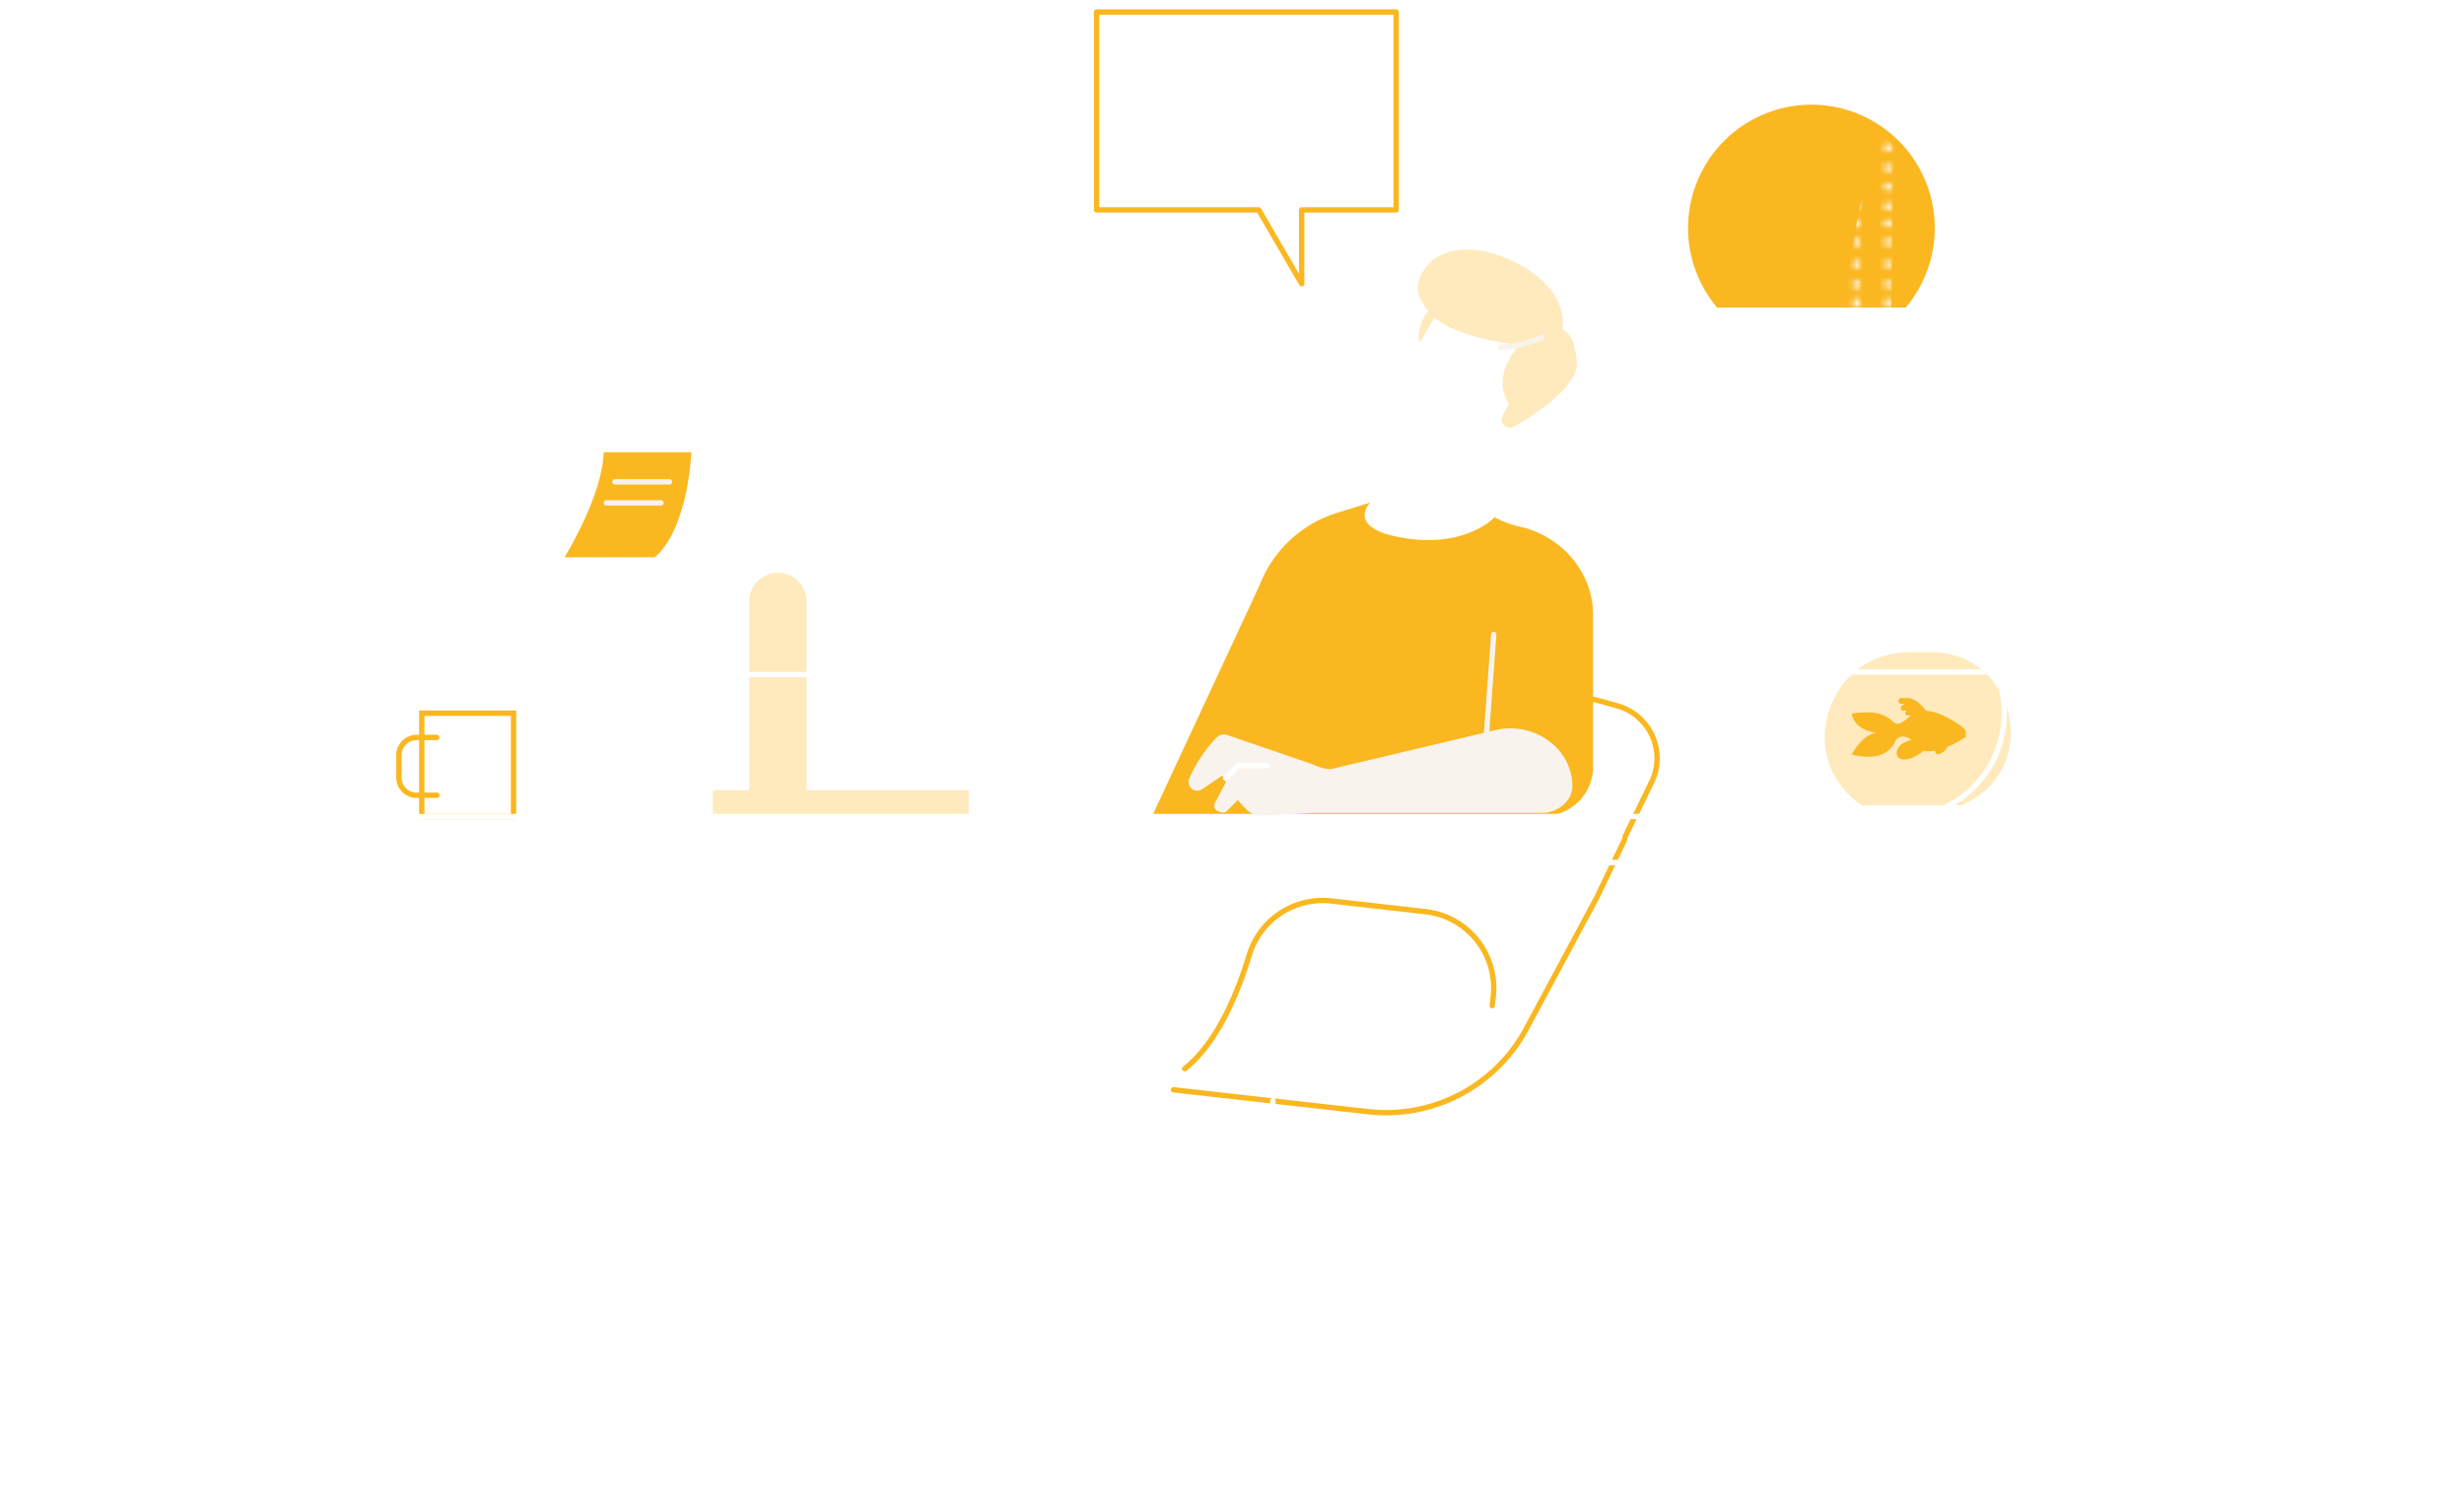 <svg xmlns="http://www.w3.org/2000/svg" xmlns:xlink="http://www.w3.org/1999/xlink" id="Layer_1" data-name="Layer 1" viewBox="0 0 461.27 282.71">
						<style>
							.cls-1,
.cls-10,
.cls-2,
.cls-3,
.cls-7,
.cls-8 {
    fill: none;
}

.cls-2,
.cls-8 {
    stroke: #fab720;
}

.cls-10,
.cls-11,
.cls-2,
.cls-3,
.cls-7,
.cls-8 {
    stroke-linecap: round;
}

.cls-11,
.cls-2,
.cls-3,
.cls-9 {
    stroke-miterlimit: 10;
}

.cls-10,
.cls-11,
.cls-3,
.cls-9 {
    stroke: #ffffff;
}

.cls-4,
.cls-5 {
    fill: #fab720;
}

.cls-4 {
    opacity: 0.3;
}

.cls-6 {
    fill: url(#_10_dpi_10_);
}

.cls-7 {
    stroke: #f9f3ee;
}

.cls-10,
.cls-7,
.cls-8 {
    stroke-linejoin: round;
}

.cls-12 {
    fill: #f9f3ee;
}

						</style>
                        <defs fill="#ffffff">
                            <pattern id="_10_dpi_10_" data-name="10 dpi 10%" width="28.8" height="28.8" patternTransform="translate(-473.81 -365.66)" patternUnits="userSpaceOnUse" viewBox="0 0 28.8 28.8" fill="#ffffff">
                                <rect class="cls-1" width="28.8" height="28.8" fill="#ffffff"/>
                                <path d="M9.36,28a.72.72,0,1,0-.72-.72A.72.72,0,0,0,9.36,28Z" fill="#ffffff"/>
                                <path d="M9.36,13.64a.72.72,0,1,0-.72-.72A.72.72,0,0,0,9.36,13.64Z" fill="#ffffff"/>
                                <path d="M3.43,20.84a.72.72,0,1,0-.72-.72A.72.72,0,0,0,3.43,20.84Z" fill="#ffffff"/>
                                <path d="M15.22,20.84a.72.72,0,1,0-.72-.72A.72.72,0,0,0,15.22,20.84Z" fill="#ffffff"/>
                                <path d="M3.43,5.72A.72.72,0,1,0,2.71,5,.72.72,0,0,0,3.43,5.72Z" fill="#ffffff"/>
                                <path d="M9.36,5.72A.72.72,0,1,0,8.64,5,.72.72,0,0,0,9.36,5.72Z" fill="#ffffff"/>
                                <path d="M9.36,20.84a.72.72,0,1,0-.72-.72A.72.72,0,0,0,9.36,20.84Z" fill="#ffffff"/>
                                <path d="M15.22,13.64a.72.72,0,1,0-.72-.72A.72.72,0,0,0,15.22,13.64Z" fill="#ffffff"/>
                                <path d="M3.43,13.64a.72.72,0,1,0-.72-.72A.72.72,0,0,0,3.43,13.64Z" fill="#ffffff"/>
                                <path d="M3.43,28a.72.72,0,1,0-.72-.72A.72.72,0,0,0,3.43,28Z" fill="#ffffff"/>
                                <path d="M15.22,28a.72.72,0,1,0-.72-.72A.72.72,0,0,0,15.22,28Z" fill="#ffffff"/>
                                <path d="M26.8,5.72A.72.72,0,1,0,26.08,5,.72.72,0,0,0,26.8,5.72Z" fill="#ffffff"/>
                                <path d="M26.8,13.64a.72.72,0,1,0-.72-.72A.72.72,0,0,0,26.8,13.64Z" fill="#ffffff"/>
                                <path d="M26.8,20.84a.72.72,0,1,0-.72-.72A.72.72,0,0,0,26.8,20.84Z" fill="#ffffff"/>
                                <path d="M26.8,28a.72.72,0,1,0-.72-.72A.72.72,0,0,0,26.8,28Z" fill="#ffffff"/>
                                <path d="M15.22,5.72A.72.72,0,1,0,14.5,5,.72.72,0,0,0,15.22,5.72Z" fill="#ffffff"/>
                                <circle cx="21.03" cy="27.32" r="0.72" fill="#ffffff"/>
                                <path d="M21,13.64a.72.72,0,0,0,0-1.44.72.72,0,0,0,0,1.44Z" fill="#ffffff"/>
                                <path d="M9.36,9.83a.72.72,0,1,0-.72-.72A.72.72,0,0,0,9.36,9.83Z" fill="#ffffff"/>
                                <path d="M15.22,9.83a.72.72,0,1,0-.72-.72A.72.72,0,0,0,15.22,9.83Z" fill="#ffffff"/>
                                <path d="M3.43,9.83a.72.72,0,1,0-.72-.72A.72.72,0,0,0,3.43,9.83Z" fill="#ffffff"/>
                                <path d="M26.8,9.83a.72.72,0,1,0-.72-.72A.72.72,0,0,0,26.8,9.83Z" fill="#ffffff"/>
                                <path d="M21,9.83a.72.72,0,0,0,0-1.44.72.72,0,0,0,0,1.44Z" fill="#ffffff"/>
                                <path d="M9.36,17a.72.72,0,1,0-.72-.72A.72.72,0,0,0,9.36,17Z" fill="#ffffff"/>
                                <path d="M15.22,17a.72.72,0,1,0-.72-.72A.72.72,0,0,0,15.22,17Z" fill="#ffffff"/>
                                <path d="M3.43,17a.72.72,0,1,0-.72-.72A.72.72,0,0,0,3.43,17Z" fill="#ffffff"/>
                                <path d="M26.8,17a.72.72,0,1,0-.72-.72A.72.72,0,0,0,26.8,17Z" fill="#ffffff"/>
                                <path d="M21,17a.72.72,0,1,0-.71-.72A.72.72,0,0,0,21,17Z" fill="#ffffff"/>
                                <path d="M21,20.84a.72.72,0,0,0,0-1.44.72.72,0,0,0,0,1.44Z" fill="#ffffff"/>
                                <path d="M3.43,24.38a.72.72,0,1,0-.72-.72A.72.72,0,0,0,3.43,24.38Z" fill="#ffffff"/>
                                <path d="M15.22,24.38a.72.72,0,1,0-.72-.72A.72.72,0,0,0,15.22,24.38Z" fill="#ffffff"/>
                                <path d="M9.36,24.38a.72.72,0,1,0-.72-.72A.72.72,0,0,0,9.36,24.38Z" fill="#ffffff"/>
                                <path d="M26.8,24.38a.72.72,0,1,0-.72-.72A.72.72,0,0,0,26.8,24.38Z" fill="#ffffff"/>
                                <path d="M21,24.38a.72.72,0,1,0-.72-.72A.72.72,0,0,0,21,24.38Z" fill="#ffffff"/>
                                <path d="M21,5.72A.72.72,0,1,0,20.32,5,.72.72,0,0,0,21,5.72Z" fill="#ffffff"/>
                                <path d="M3.43,2.2a.72.72,0,1,0-.72-.72A.72.72,0,0,0,3.43,2.2Z" fill="#ffffff"/>
                                <path d="M9.36,2.2a.72.72,0,1,0-.72-.72A.72.72,0,0,0,9.36,2.2Z" fill="#ffffff"/>
                                <path d="M26.8,2.2a.72.72,0,1,0-.72-.72A.72.72,0,0,0,26.8,2.2Z" fill="#ffffff"/>
                                <path d="M15.22,2.2a.72.72,0,1,0-.72-.72A.72.72,0,0,0,15.22,2.2Z" fill="#ffffff"/>
                                <path d="M21,2.2a.72.72,0,1,0-.71-.72A.72.72,0,0,0,21,2.2Z" fill="#ffffff"/>
                            </pattern>
                        </defs>
                        <rect class="cls-2" x="78.96" y="133.51" width="17.18" height="19.34" fill="#ffffff"/>
                        <path class="cls-2" d="M81.79,148.87H78a3.32,3.32,0,0,1-3.32-3.32v-4.18A3.32,3.32,0,0,1,78,138.05h3.76" fill="#ffffff">
                        </path>
                        <rect class="cls-3" x="186.61" y="64.25" width="7.58" height="62.02" fill="#ffffff"/>
                        <line class="cls-3" x1="117.73" y1="120.59" x2="117.73" y2="152.85" fill="#ffffff"/>
                        <line class="cls-3" x1="122.81" y1="120.59" x2="122.81" y2="152.85" fill="#ffffff"/>
                        <line class="cls-3" x1="127.9" y1="120.59" x2="127.9" y2="152.85" fill="#ffffff"/>
                        <path class="cls-4" d="M151,147.93V112.59a5.37,5.37,0,1,0-10.74,0v35.34h-6.82v4.92h47.91v-4.92Z" fill="#ffffff"/>
                        <circle class="cls-3" cx="117.73" cy="120.59" r="1.28" fill="#ffffff"/>
                        <circle class="cls-3" cx="122.81" cy="120.59" r="1.28" fill="#ffffff"/>
                        <circle class="cls-3" cx="127.9" cy="120.59" r="1.28" fill="#ffffff"/>
                        <path class="cls-5" d="M113,84.67h16.42s-.49,14.14-6.83,19.65h-16.9S112.83,92.81,113,84.67Z" fill="#ffffff">
                        </path>
                        <path class="cls-6" d="M129.45,84.67s1.68,15-3.18,22.06H109.09v-2.41h13.53S128.62,99.84,129.45,84.67Z" fill="#ffffff">
                        </path>
                        <line class="cls-7" x1="115.11" y1="90.2" x2="125.33" y2="90.2" fill="#ffffff"/>
                        <line class="cls-7" x1="113.52" y1="94.14" x2="123.74" y2="94.14" fill="#ffffff"/>
                        <polyline class="cls-3" points="186.61 126.27 102.03 126.27 102.03 64.25 186.61 64.25" fill="#ffffff">
                        </polyline>
                        <path class="cls-2" d="M286.24,128.27c5.5,1,11.11,2.29,16.62,3.89a10.19,10.19,0,0,1,6.29,14.32l-4.92,10.12" fill="#ffffff">
                        </path>
                        <path class="cls-3" d="M275.89,84.35c-4.08,1.54-7.5,2.7-11.21.4h0c-3.89-2.4-4.47-5.44-3.87-9.79A10.65,10.65,0,0,1,262.24,71l7.94-13.48" fill="#ffffff">
                        </path>
                        <path class="cls-3" d="M263.39,87.4a1.59,1.59,0,0,0-.11.23,12.57,12.57,0,0,1-5.73,6.45" fill="#ffffff"/>
                        <path class="cls-3" d="M267.35,74.28l-1-.72a.94.94,0,0,1-.17-1.35l.44-.55L269.3,67" fill="#ffffff"/>
                        <path class="cls-3" d="M268.69,79.29c1.49.11,4.54-.67,5.88-2.75a.54.54,0,0,0-.54-.83l-5.09.73" fill="#ffffff">
                        </path>
                        <path class="cls-8" d="M219.68,204l36.47,4.1a29.79,29.79,0,0,0,29.57-15.5L298.93,168l5.2-10.84" fill="#ffffff">
                        </path>
                        <path class="cls-9" d="M277.49,66.72,277,66a2.16,2.16,0,0,0-.65-.59l-.51-.29a.45.45,0,0,1-.19-.49h0a.42.42,0,0,1,.51-.3l.45.11a2.19,2.19,0,0,1,1.51,1.3l.21.52a.43.43,0,0,1-.22.56l-.06,0A.45.45,0,0,1,277.49,66.72Z" fill="#ffffff">
                        </path>
                        <path class="cls-9" d="M269.84,62.53l-.78-.39a2.33,2.33,0,0,0-.85-.22l-.59,0a.45.45,0,0,1-.4-.35h0a.43.43,0,0,1,.33-.5l.44-.11a2.21,2.21,0,0,1,1.94.47l.43.37a.43.43,0,0,1,.06.59l-.05,0A.43.43,0,0,1,269.84,62.53Z" fill="#ffffff">
                        </path>
                        <path d="M273.47,68.7a.76.76,0,0,0-.09.18.59.59,0,0,1,.1-.17l0,.07a.07.07,0,0,0,0,0h.06s0,0,0,0v0s0,0,0,0l0,0h0l0,0h0a.35.35,0,0,1-.09-.17.85.85,0,0,0,0,.17h0a.22.22,0,0,0,0-.09v0s0,0,0,0h0a.09.09,0,0,0,0,.05h0c-.05.06,0,.16,0,.19h0l.07,0a.47.47,0,0,0,.06.09.07.07,0,0,0,0,.06h0a.08.08,0,0,0,0,0h0s0,0,0,0h0s0,0,.05.07l0,0-.05,0,.06.07a.31.31,0,0,0,.09.07h0c-.14-.08-.12,0-.06,0s.16.1.16.08,0,0,0,0l-.09,0s.05,0,.05,0h0a.28.28,0,0,0,0-.1l.07,0a.23.23,0,0,1-.08-.14.2.2,0,0,0-.07.11h-.06a.05.05,0,0,0,0,0l0,0a.28.28,0,0,0,.13-.07h0a.38.38,0,0,0,.15.09h0a1.07,1.07,0,0,0-.07.15,0,0,0,0,0,0,0s0,0,0,0l0,0s0,0,0,0l.07,0h0l0,0h0v0h0v0s0,0,0,0h0s0,.09.05,0h0a.42.42,0,0,0,.25,0v0h0l0,0a.55.55,0,0,0,.4-.13h0l.05,0h0l0,0,.08,0h0s0,0,0,0v-.06h0a.43.43,0,0,0,0-.07.05.05,0,0,0,0,.06v-.05h0s0,0,0,0h0s0,0,0-.05h0s0,0,0,0,0,0,0-.06v0l0-.11a.74.74,0,0,1-.06.28,2.19,2.19,0,0,0,.22-.67l0,0h0l0-.1,0,0h0l.08-.17v0h0l0-.07a0,0,0,0,1,0,0h0v0h0l0-.07h0l0-.08s.09-.08.09-.13h0a.29.29,0,0,0,0-.11h0s0,0,0,0a.09.09,0,0,0,0-.05v0a.94.94,0,0,0,0-.09h0s0,0,0-.06h0v0a.21.21,0,0,1,0-.08v0a.15.15,0,0,1,.05-.07h0a.5.5,0,0,0,0-.12l0-.06c0-.08,0-.14-.05-.1l-.06-.08-.06-.07,0,0c0-.06,0-.07-.08,0h0a.18.18,0,0,1-.08-.06h0s0,0,0,0h0l-.08,0h0v0a.28.28,0,0,0-.15,0s0,0,.06.06l0,0,0,0v0h-.12l-.12,0,.11,0a.2.2,0,0,0-.15,0,.1.1,0,0,0-.12.06c0-.08-.08,0-.09.08l-.06,0h0v0a.27.27,0,0,0-.07.08h0s-.05.06-.05.11l-.06.1a1.17,1.17,0,0,0-.06.2s0,0,0,.07h0a.2.2,0,0,0,0,.19h0s0,0,0,0l0,.05a.07.07,0,0,0,0-.05.08.08,0,0,0,0,0v0l0,0,0,0h0a2.21,2.21,0,0,0-.16.35.94.94,0,0,1-.06.15.24.24,0,0,0-.06.11l0,0C273.43,68.65,273.44,68.67,273.47,68.7Zm.23.53c-.07,0,0-.09,0-.09h0a.16.16,0,0,0,0,.07S273.68,69.23,273.7,69.23Zm-.07-.2a.31.31,0,0,0,.05.1h0a.15.15,0,0,1-.09-.06Zm.32.37h0l0,0Zm-.28-.65s0,0,.05,0v0Z" fill="#ffffff">
                        </path>
                        <path d="M273.48,68.83s0-.07,0-.06l0,.16C273.52,68.88,273.46,68.87,273.48,68.83Z" fill="#ffffff"/>
                        <path d="M273.57,69.35l-.1-.12a.16.16,0,0,0,.09.07S273.58,69.33,273.57,69.35Z" fill="#ffffff"/>
                        <path d="M273.56,69.42l-.05,0Z" fill="#ffffff"/>
                        <path d="M274.8,66.84a.65.65,0,0,0-.14,0C274.7,66.75,274.76,66.79,274.8,66.84Z" fill="#ffffff"/>
                        <path d="M273.87,69.68h0S273.86,69.67,273.87,69.68Z" fill="#ffffff"/>
                        <path d="M266.4,65.68a1.5,1.5,0,0,0-.09.18,1,1,0,0,1,.1-.17l0,.07v0h.09v0s0,0,0,0v0h0l0,0h0a.35.35,0,0,1-.09-.17.85.85,0,0,0,0,.17h0a.22.22,0,0,0,0-.09v.05s0,0,0,0h0s0,0,0,0h0c-.05,0,0,.16,0,.19h.08a.47.47,0,0,0,.06.09.14.14,0,0,0,0,.06h0a.07.07,0,0,0,0,0h0s0,0,0,0h0s0,0,0,0,0,0,0,0h0a.13.13,0,0,0,.05.06l0,0-.05,0s0,0,.06.06a.27.27,0,0,0,.1.08h0c-.14-.08-.12-.05-.06,0s.17.1.16.08,0,0,0,0l-.09,0s.05,0,.05,0h0a.15.15,0,0,0,0-.1l.08,0a.31.31,0,0,1-.09-.14.2.2,0,0,0-.07.11h-.05s0,0,0,0l0,0,.13-.07h0a.45.45,0,0,0,.14.1h0s0,.11-.07.15h0l0,0h0s0,0,0,0l.06,0h0v0h0l0,0h0l0,0s0,0-.05,0h0s0,.09,0,0h0v0a.46.46,0,0,0,.26,0v0h0l0,0a.54.54,0,0,0,.4-.13h0s0,0,0,0h0l0,0,.08,0h0v0a.13.13,0,0,1,0-.06h0a.16.16,0,0,0,0-.07.05.05,0,0,0,0,.06v0h0s0,0,0,0h0s0,0,0,0h0v0h0s0,0,0-.07h0l0-.12a1.5,1.5,0,0,1-.06.29,2.92,2.92,0,0,0,.22-.67l0,0h0l0-.1,0,0h0l.07-.17v0h0l0-.08h0v0h0l0-.07h0l0-.08s.08-.08.08-.13h0a.18.18,0,0,0,0-.11h0a.08.08,0,0,1,0,0s0,0,0,0a0,0,0,0,0,0,0l0-.08h0a.14.14,0,0,0,0-.06h0v0a.19.19,0,0,1,0-.08v0a.35.35,0,0,1,.05-.08h0a.5.5,0,0,0,0-.12l0-.06c0-.08,0-.14,0-.1l-.06-.08a.23.23,0,0,0-.07-.07l0,0c0-.06,0-.07-.07-.05h0l-.09-.06H268l-.07,0h0v0a.32.32,0,0,0-.16,0l.07.06,0,0,0,0v0h-.11l-.13,0,.11,0a.16.16,0,0,0-.15,0c-.05,0-.09,0-.11.06s-.08,0-.1.07,0,0-.05.05h0l-.08.09h0s0,.06-.05.11l-.05.1a1.18,1.18,0,0,0-.07.2v.07h0a.18.18,0,0,0,0,.19h0s0,0,0,0l0,0a.43.43,0,0,0,0,0,.08.08,0,0,0,0,0l0,0,0,0,0,.05h0a1.28,1.28,0,0,0-.16.36l-.06.15a.15.15,0,0,0-.06.11l0,0S266.38,65.65,266.4,65.68Zm.23.53c-.07,0,0-.09,0-.09h0a.43.43,0,0,0,0,.07S266.62,66.2,266.63,66.21Zm-.06-.2a.31.31,0,0,0,.05.1h0a.2.2,0,0,1-.09-.06Zm.31.37h0l0,0Zm-.28-.65a.08.08,0,0,1,.06,0l0,0Z" fill="#ffffff">
                        </path>
                        <path d="M267.06,66.08s0-.07,0-.06l0,.16S267,66.13,267.06,66.08Z" fill="#ffffff"/>
                        <path d="M267.15,66.6l-.1-.12s.05.07.08.07S267.16,66.59,267.15,66.6Z" fill="#ffffff"/>
                        <path d="M267.13,66.68l0,0S267.12,66.66,267.13,66.68Z" fill="#ffffff"/>
                        <path d="M268.38,64.09h-.14C268.27,64,268.33,64,268.38,64.09Z" fill="#ffffff"/>
                        <path d="M267.45,66.93h0A0,0,0,0,1,267.45,66.93Z" fill="#ffffff"/>
                        <path class="cls-3" d="M278.14,96.63A5,5,0,0,1,276.41,91a21.28,21.28,0,0,1,4.82-7.8c1.11-1.14,2.15-2,2.79-1.91l.81.07c2.32,1,2.73-.47,2.73-.47s.94-1.87-2.05-3.25" fill="#ffffff">
                        </path>
                        <path class="cls-4" d="M295.18,67.73c-.51-5.74-2.7-6-2.7-6s1.74-7.5-9.06-12.72-17.62-.61-18,4.89c-.1,1.36,1.08,3.3,1.95,4.36a7.93,7.93,0,0,0-1.73,6.18l2.89-5c4.82,4.1,15.93,5.13,15.93,5.13s-5.51,5.53-2,11.06l-1.17,2.15a1.55,1.55,0,0,0,2.13,2.09C286.19,78.29,295.62,72.62,295.18,67.73Z" fill="#ffffff">
                        </path>
                        <path class="cls-5" d="M215.72,152.7l20.11-43.21A22.73,22.73,0,0,1,250.32,96l6.18-1.91s-4.91,4.93,6.69,6.68c11.37,1.72,16.6-3.93,16.6-3.93a20.51,20.51,0,0,0,5.44,1.92,17.76,17.76,0,0,1,10.34,7.45h0a16.24,16.24,0,0,1,2.66,8.92v28.42a9.16,9.16,0,0,1-9.16,9.16H215.72" fill="#ffffff">
                        </path>
                        <path class="cls-7" d="M280.89,65l.44,0a18.05,18.05,0,0,0,7.31-1.93" fill="#ffffff"/>
                        <rect class="cls-3" x="46.2" y="152.85" width="376.26" height="8.62" rx="1.15" fill="#ffffff"/>
                        <line class="cls-3" x1="23.68" y1="281.04" x2="75.01" y2="161.48" fill="#ffffff"/>
                        <line class="cls-3" x1="100.35" y1="161.48" x2="31.07" y2="281.04" fill="#ffffff"/>
                        <polygon class="cls-6" points="372.17 165.8 396.83 165.8 395 161.48 369.67 161.48 372.17 165.8" fill="#ffffff">
                        </polygon>
                        <polygon class="cls-6" points="97.85 165.8 73.18 165.8 75.02 161.48 100.35 161.48 97.85 165.8" fill="#ffffff">
                        </polygon>
                        <polyline class="cls-3" points="445.67 281.04 395 161.48 369.67 161.48 438.94 281.04" fill="#ffffff">
                        </polyline>
                        <line class="cls-3" x1="386.77" y1="190.52" x2="386.77" y2="278.9" fill="#ffffff"/>
                        <rect x="351.09" y="276.75" width="71.37" height="4.29" fill="#ffffff"/>
                        <path class="cls-4" d="M361.53,122.09h-4.14c-15,0-21.57,19.12-9.6,28.15l.66.49h18.7l.41-.18C382.27,144.1,377.59,122.09,361.53,122.09Z" fill="#ffffff">
                        </path>
                        <ellipse class="cls-10" cx="351.88" cy="115.35" rx="12.2" ry="0.24" fill="#ffffff"/>
                        <path class="cls-10" d="M339.69,115.91l-1.28.74a19.52,19.52,0,0,0-9.75,16.9h0a19.51,19.51,0,0,0,10.26,17.18l3.66,2" fill="#ffffff">
                        </path>
                        <path class="cls-10" d="M364.17,115.91l1.28.74a19.52,19.52,0,0,1,9.75,16.9h0a19.5,19.5,0,0,1-10.27,17.18l-3.65,2" fill="#ffffff">
                        </path>
                        <line class="cls-10" x1="373.59" y1="125.79" x2="330.27" y2="125.79" fill="#ffffff"/>
                        <path class="cls-5" d="M354.8,138.75a1.49,1.49,0,0,1,1.44-.86,2.29,2.29,0,0,1,1.88,1c1.05,1.58,2.37,2.65,7.12.63a23.53,23.53,0,0,0,2.69-1.52c.24-.29,0-.34,0-.34a1.14,1.14,0,0,0-.37-1.37c-.64-.59-3.9-2.9-6.64-3.2a4,4,0,0,0-2,.32,8.19,8.19,0,0,0-1.73.95,7.31,7.31,0,0,1-1.37,1,1.16,1.16,0,0,1-1.24-.11c-1.15-.87-2.29-2.51-7.94-1.66,0,0,.39,3.66,6,3.66,0,0-3.07-1.23-6,4C346.6,141.19,352.78,143.25,354.8,138.75Z" fill="#ffffff">
                        </path>
                        <path class="cls-5" d="M359.9,138.11a8.66,8.66,0,0,0-3.85,1.13c-1.25,1-1.39,2.58,0,2.88s3.52-.92,4.77-2.23" fill="#ffffff">
                        </path>
                        <path class="cls-5" d="M362.19,140.44s.1,1.11,1.07.63a3.42,3.42,0,0,0,1.4-1.32" fill="#ffffff"/>
                        <path class="cls-5" d="M360.76,133.39s-1.72-2.86-3.92-2.73h-.92a.54.54,0,0,0-.54.54h0a.53.53,0,0,0,.51.54l.4,0a.11.11,0,0,1,0,.21l-.22.15a.49.49,0,0,0-.19.62h0a.49.49,0,0,0,.52.3l.29,0a.11.11,0,0,1,.09.2l0,0a.39.39,0,0,0,0,.56h0a.48.48,0,0,0,.23.1l1,.16" fill="#ffffff">
                        </path>
                        <path class="cls-3" d="M339.11,28.1V26A23.76,23.76,0,0,1,362.87,2.25h0A23.75,23.75,0,0,1,386.62,26V152.7" fill="#ffffff">
                        </path>
                        <path class="cls-5" d="M356.76,57.57a23.09,23.09,0,1,0-35.31,0Z" fill="#ffffff"/>
                        <path class="cls-6" d="M184.41,260.09l19.08-64.78,19.77,3.47s12.68-18.49,15-33l-45.78,0a9.26,9.26,0,0,0-9.68,7.84L168.69,258.1Z" fill="#ffffff">
                        </path>
                        <polygon class="cls-6" points="350.7 24.34 344.44 59.55 354.07 59.17 354.59 27.18 350.7 24.34" fill="#ffffff">
                        </polygon>
                        <line class="cls-3" x1="1.25" y1="281.04" x2="460.02" y2="281.04" fill="#ffffff"/>
                        <line class="cls-3" x1="238.29" y1="206.03" x2="238.29" y2="273.93" fill="#ffffff"/>
                        <polyline class="cls-3" points="239.24 262.68 291.55 274.96 291.55 281.07" fill="#ffffff"/>
                        <polyline class="cls-3" points="223.37 266.79 188.58 274.96 188.58 281.07" fill="#ffffff"/>
                        <path class="cls-2" d="M279.35,188.25l.19-1.7a14.38,14.38,0,0,0-12.68-15.89l-17.63-2a14.37,14.37,0,0,0-15.36,10.1c-2.25,7.41-6.07,16.52-12.08,21.3" fill="#ffffff">
                        </path>
                        <path d="M124.84,281.07s6.24-8,5.28-15.37l-4.23-1.06a7.1,7.1,0,0,1-5.21-5.36l-.39-1.79-1.8-.93-2.87,3a8,8,0,0,1-6.3,2.42c-4.09-.27-10.66-1.08-15.62-3.52-7.76-3.82-9.35,1.65-9.35,1.65Z" fill="#ffffff">
                        </path>
                        <path d="M183.16,281.07s1.84-10-2.39-16.07l-4.24,1a7.09,7.09,0,0,1-7.1-2.36l-1.17-1.4h-2l-1.18,3.95a8.06,8.06,0,0,1-4.48,5.05c-3.75,1.64-10,3.94-15.49,4.06-8.65.18-7.54,5.77-7.54,5.77Z" fill="#ffffff">
                        </path>
                        <polygon class="cls-6" points="123.68 247.46 137.19 260.09 177.19 207.83 185.17 165.8 123.68 247.46" fill="#ffffff">
                        </polygon>
                        <path class="cls-3" d="M175.73,216.09l7.4-39.4A11.3,11.3,0,0,1,194,167.47l19.73-.52" fill="#ffffff"/>
                        <path class="cls-11" d="M261,80.48,256,77.86a1.65,1.65,0,0,1-.71-2.24l6-11.5a1.76,1.76,0,0,1,2.36-.75l2.33,1.16L262.24,71A13.45,13.45,0,0,0,261,80.48Z" fill="#ffffff">
                        </path>
                        <path class="cls-3" d="M224.24,115.46c-6.46,4.81-11.23,2.94-11.23,2.94-7.47-1.31-6.45-9.49-2.88-17.53s36.24-25.05,36.24-25.05l10.68-10.56" fill="#ffffff">
                        </path>
                        <polyline class="cls-3" points="230.96 103.84 253.81 81.99 259.16 80.18" fill="#ffffff"/>
                        <path class="cls-12" d="M245.71,152.17l42.38,0c3.2.25,6.47-2.13,6.27-5.33a10.58,10.58,0,0,0-3.38-7.29,12.13,12.13,0,0,0-10.77-2.93l-.57.12-30.07,7.14c-1.15.42-3.21-.57-4.4-1l-15.54-5.33a1.9,1.9,0,0,0-1.88.51,25.77,25.77,0,0,0-5.14,7.75,1.63,1.63,0,0,0,.89,2.07h0a1.62,1.62,0,0,0,1.55-.15l3.4-2.3a.66.66,0,0,1,1,.32l.5,1.38a19.21,19.21,0,0,0,3.48,4.47,3.92,3.92,0,0,0,2.94,1.11Z" fill="#ffffff">
                        </path>
                        <line class="cls-7" x1="279.63" y1="118.76" x2="278.25" y2="137.71" fill="#ffffff"/>
                        <path class="cls-12" d="M230.31,144.83l-2.89,5.53a1.07,1.07,0,0,0,.57,1.48l.62.23a1.05,1.05,0,0,0,1-.19l2.48-2.48" fill="#ffffff">
                        </path>
                        <polyline class="cls-3" points="229.45 145.7 231.79 143.32 237.2 143.32" fill="#ffffff"/>
                        <polygon class="cls-8" points="261.37 39.29 243.68 39.29 243.68 53.12 235.64 39.29 205.28 39.29 205.28 2.25 261.37 2.25 261.37 39.29" fill="#ffffff">
                        </polygon>
                        <path class="cls-10" d="M233.32,14.39l-1.87-1.78a5.49,5.49,0,0,0-8.12.61h0a5.5,5.5,0,0,0,.37,7.17l9.61,10.05" fill="#ffffff">
                        </path>
                        <path class="cls-10" d="M233.34,30.44l9.61-10a5.49,5.49,0,0,0-7.75-7.78l-1.88,1.78" fill="#ffffff"/>
                    </svg>